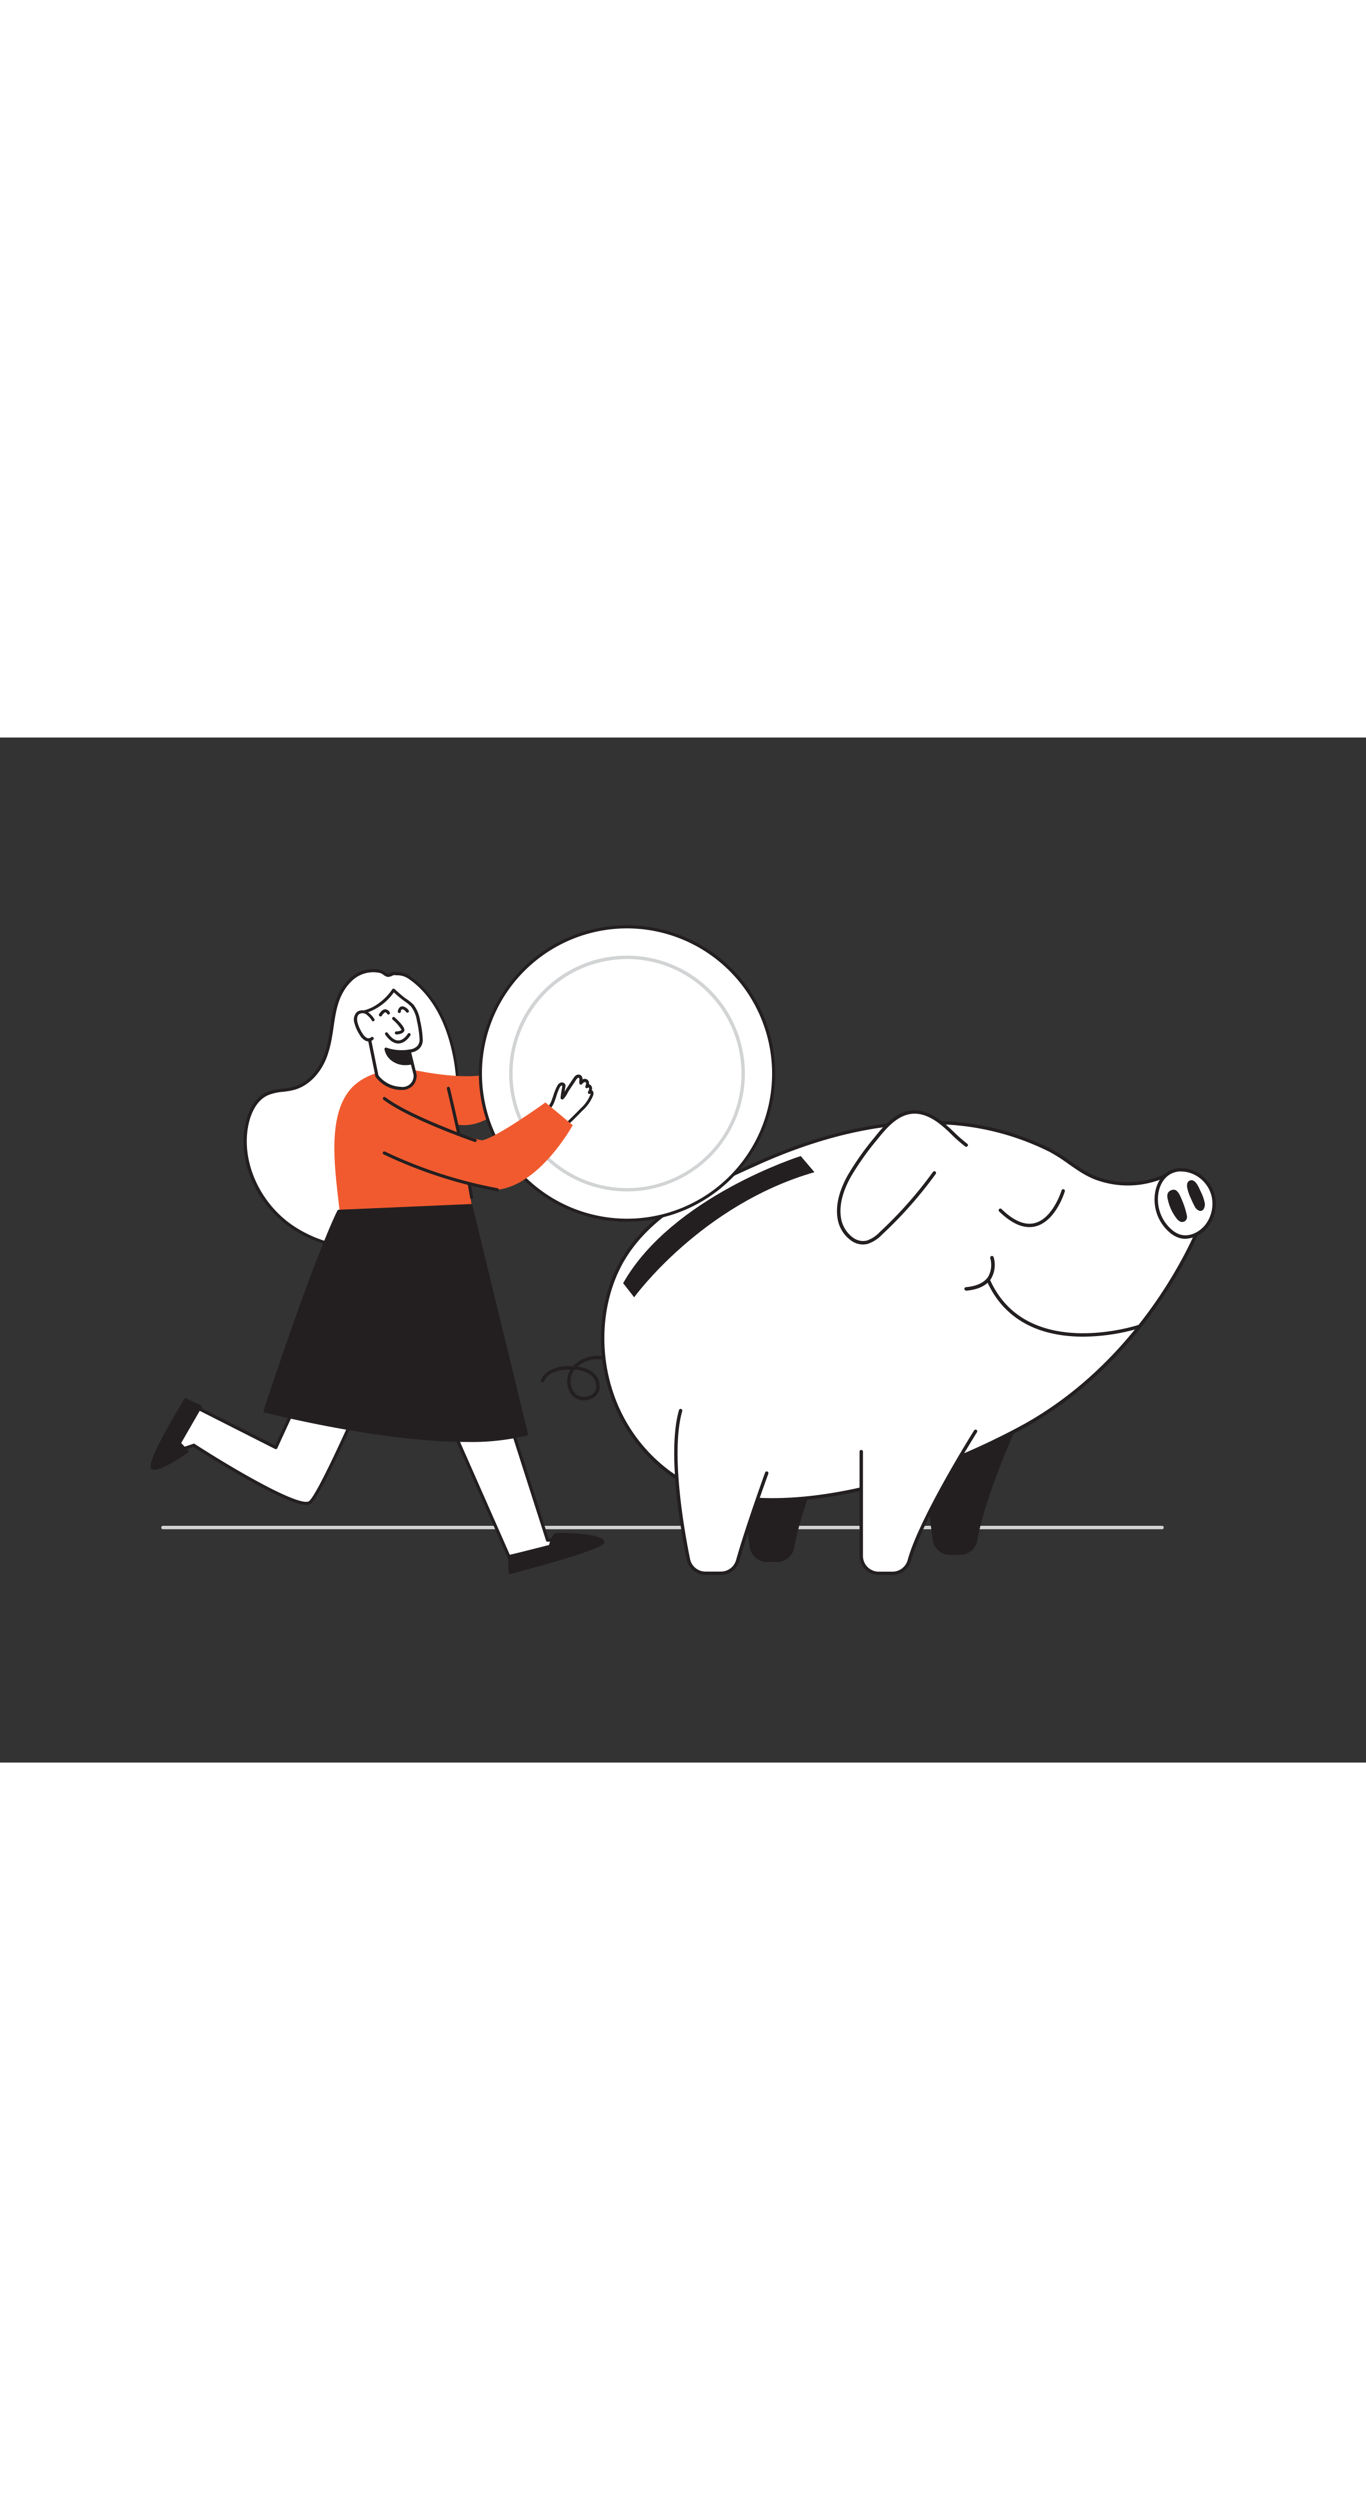 <svg xmlns="http://www.w3.org/2000/svg" viewBox="0 0 400 300" data-imageid="piggy-bank-flatline" class="illustrations_image" style="width: 164px;"><rect x="0" y="0" width="400" height="300" fill="#333333" stroke="none"/><g id="_68_piggy_bank" data-name="#68_piggy_bank"><path d="M340.28,231.71H47.72a.5.5,0,0,1,0-1H340.28a.5.5,0,0,1,0,1Z" fill="#d1d3d4"></path><path d="M171,194a4.64,4.64,0,0,1-2.87-.94c-2.23-1.75-2.71-5.45-1.05-8.09-1.66,0-6.42.15-7.73,3.45a.5.5,0,0,1-.65.28.51.51,0,0,1-.28-.65c1.08-2.71,4.38-4.23,8.84-4.07l.55,0a9.77,9.77,0,0,1,6.63-3,21,21,0,0,1,8.22,1.45.5.5,0,0,1-.33.95,19.94,19.94,0,0,0-7.82-1.41,9,9,0,0,0-5.4,2.14,9.48,9.48,0,0,1,3.91,1.3,5.25,5.25,0,0,1,2.53,5.4,4.11,4.11,0,0,1-2.79,2.88A5.17,5.17,0,0,1,171,194Zm-2.74-9a5,5,0,0,0-.33.47c-1.41,2.22-1,5.32.82,6.77a4,4,0,0,0,3.68.49,3.11,3.11,0,0,0,2.14-2.17,4.32,4.32,0,0,0-2.09-4.33A9.36,9.36,0,0,0,168.24,185Z" fill="#231f20"></path><path d="M299.24,198.25S288.66,220.7,286.17,235a5.09,5.09,0,0,1-5,4.22h-3a5.1,5.1,0,0,1-5.06-4.44L269,203" fill="#231f20"></path><path d="M245.64,200.3s-10.58,22.45-13.06,36.77a5.1,5.1,0,0,1-5,4.22h-3a5.11,5.11,0,0,1-5.06-4.45L215.35,205" fill="#231f20"></path><path d="M195.79,215c-20.53-15.35-23.68-42.67-14.29-60.55,8.06-15.37,25.14-23,40.31-29.86,16.3-7.33,33.92-12.28,51.92-11.92a76.87,76.87,0,0,1,33.84,8.16c4.95,2.56,9.11,6.88,14.41,8.46a26.61,26.61,0,0,0,19.34-1.1l9.94,14.87s-14.77,39-52.83,59.23S216.32,230.37,195.79,215Z" fill="#fff"></path><path d="M226.17,223.6c-12.65,0-23.31-2.68-30.68-8.18-20.92-15.65-23.77-43.39-14.44-61.18,8.14-15.5,25.32-23.23,40.49-30.05,18.44-8.29,36-12.31,52.2-12a77.64,77.64,0,0,1,34.06,8.22,50,50,0,0,1,5.68,3.61c2.71,1.91,5.52,3.88,8.64,4.81a26.15,26.15,0,0,0,19-1.07.49.49,0,0,1,.62.17l9.94,14.87a.54.54,0,0,1,.06.46c-.15.39-15.27,39.38-53.06,59.49C273,216.41,246.92,223.6,226.17,223.6Zm-30.08-9c19.14,14.31,61.13,9.07,102.11-12.75,35.92-19.12,51.17-55.44,52.5-58.73l-9.56-14.3a27.1,27.1,0,0,1-19.3.95c-3.28-1-6.16-3-8.94-4.95a49.83,49.83,0,0,0-5.56-3.55,76.65,76.65,0,0,0-33.62-8.1c-16.1-.34-33.47,3.68-51.7,11.88-15.09,6.79-32.11,14.44-40.08,29.63-9.14,17.42-6.35,44.59,14.15,59.92Z" fill="#231f20"></path><path d="M285.68,203s-16.07,25.48-19.42,37.88a5.12,5.12,0,0,1-5,3.74h-4a5.1,5.1,0,0,1-5.1-5.11V209" fill="#fff"></path><path d="M261.3,245.1h-4a5.61,5.61,0,0,1-5.6-5.61V209a.5.5,0,0,1,.5-.5.5.5,0,0,1,.5.5v30.52a4.61,4.61,0,0,0,4.6,4.61h4a4.63,4.63,0,0,0,4.48-3.37c3.33-12.33,19.32-37.76,19.48-38a.5.5,0,0,1,.84.54c-.16.25-16.07,25.55-19.36,37.74A5.61,5.61,0,0,1,261.3,245.1Z" fill="#231f20"></path><path d="M224.52,215.28s-5.65,15.47-8.49,25.61a5.1,5.1,0,0,1-4.91,3.71h-4.55a5.11,5.11,0,0,1-5-4.09c-1.85-9.15-5.72-31.44-2.27-43.52" fill="#fff"></path><path d="M211.12,245.1h-4.55a5.63,5.63,0,0,1-5.49-4.49c-1.84-9.09-5.75-31.56-2.26-43.76a.49.49,0,0,1,.61-.34.5.5,0,0,1,.35.62c-3.43,12,.45,34.26,2.28,43.28a4.61,4.61,0,0,0,4.51,3.69h4.55a4.61,4.61,0,0,0,4.42-3.35c2.82-10,8.45-25.49,8.51-25.65a.5.5,0,0,1,.64-.29.5.5,0,0,1,.3.64c-.06.15-5.68,15.57-8.48,25.57A5.62,5.62,0,0,1,211.12,245.1Z" fill="#231f20"></path><path d="M333.51,172.39s-33.64,11.36-44.36-14.18" fill="#fff"></path><path d="M317.14,175.35c-10.32,0-22.69-3.21-28.45-16.94a.5.5,0,1,1,.92-.39c10.41,24.81,43.41,14,43.74,13.9a.49.49,0,0,1,.63.31.5.5,0,0,1-.31.64A58.61,58.61,0,0,1,317.14,175.35Z" fill="#231f20"></path><path d="M282.9,119.33c-2.54-1.89-4.63-4.31-7.08-6.3s-5.47-3.6-8.63-3.38c-4.51.33-7.87,4.16-10.7,7.7a80.28,80.28,0,0,0-7.84,11c-2.13,3.84-3.65,8.28-2.85,12.6.72,3.9,4.35,7.74,8.18,6.72a9.77,9.77,0,0,0,3.92-2.57,120.51,120.51,0,0,0,15.68-17.71" fill="#fff"></path><path d="M252.71,148.38a6,6,0,0,1-3.26-1,9.8,9.8,0,0,1-4.14-6.29c-.71-3.83.27-8.18,2.91-12.94A81.78,81.78,0,0,1,256.1,117c3-3.81,6.4-7.55,11.06-7.88,2.84-.2,5.88,1,9,3.48,1.11.9,2.15,1.89,3.16,2.85a41.18,41.18,0,0,0,3.91,3.43.5.5,0,0,1-.6.81,45,45,0,0,1-4-3.51c-1-1-2-1.93-3.1-2.8-2.89-2.36-5.69-3.46-8.27-3.27-4.26.31-7.45,3.88-10.35,7.51a81.51,81.51,0,0,0-7.79,11c-2.52,4.54-3.46,8.67-2.8,12.27a8.85,8.85,0,0,0,3.69,5.63,4.87,4.87,0,0,0,3.87.69,9.29,9.29,0,0,0,3.71-2.45,120,120,0,0,0,15.61-17.63.5.5,0,1,1,.81.59,122,122,0,0,1-15.74,17.78,10.15,10.15,0,0,1-4.13,2.68A5.56,5.56,0,0,1,252.71,148.38Z" fill="#231f20"></path><path d="M311.33,132.67s-5.47,18.29-18.4,5.68" fill="#fff"></path><path d="M301.44,143.29c-2.77,0-5.74-1.54-8.86-4.58a.5.5,0,0,1,0-.71.49.49,0,0,1,.7,0c3.56,3.47,6.83,4.85,9.74,4.1,5.32-1.38,7.81-9.48,7.83-9.56a.5.5,0,0,1,.62-.33.49.49,0,0,1,.34.62c-.11.35-2.67,8.71-8.54,10.23A7.07,7.07,0,0,1,301.44,143.29Z" fill="#231f20"></path><path d="M290.41,152.22s2.64,8.2-7.51,9.14" fill="#fff"></path><path d="M282.9,161.86a.5.5,0,0,1,0-1c3.12-.29,5.29-1.32,6.43-3a7.06,7.06,0,0,0,.64-5.46.5.5,0,0,1,1-.3,8,8,0,0,1-.76,6.3c-1.32,2-3.73,3.17-7.18,3.49Z" fill="#231f20"></path><path d="M349.34,127.25a10.05,10.05,0,0,1,5.88,6.71,10.53,10.53,0,0,1-1.74,8.79c-1.91,2.58-5.43,4.23-8.44,3.09a7.91,7.91,0,0,1-2.3-1.45,12.17,12.17,0,0,1-4.12-8.15C338.09,129.61,342.58,124.55,349.34,127.25Z" fill="#fff"></path><path d="M347.1,146.71a6.19,6.19,0,0,1-2.23-.41,8.08,8.08,0,0,1-2.46-1.53,12.64,12.64,0,0,1-4.29-8.49c-.3-3.79,1-7.12,3.4-8.91,2.15-1.58,5-1.79,8-.59h0a10.63,10.63,0,0,1,6.18,7.06,11,11,0,0,1-1.83,9.21A8.9,8.9,0,0,1,347.1,146.71ZM345.78,127a6.05,6.05,0,0,0-3.66,1.17c-2.15,1.59-3.28,4.59-3,8a11.62,11.62,0,0,0,3.95,7.82,7.25,7.25,0,0,0,2.15,1.35c2.92,1.11,6.16-.63,7.86-2.92a10.09,10.09,0,0,0,1.66-8.36,9.59,9.59,0,0,0-5.58-6.38h0A9.28,9.28,0,0,0,345.78,127Z" fill="#231f20"></path><path d="M347.65,131.74a12.25,12.25,0,0,0,.92,2.82c.39.92.82,1.83,1.28,2.72s1.71,1.89,2.57.78a2.59,2.59,0,0,0,.32-2,12.68,12.68,0,0,0-1.13-3.16c-.45-1-1.22-2.93-2.34-3.27a1.32,1.32,0,0,0-1.3.33,1.19,1.19,0,0,0-.29.51A2.6,2.6,0,0,0,347.65,131.74Z" fill="#231f20"></path><path d="M342.17,133.05a2.07,2.07,0,0,1,1.63-.71c1.21.09,1.93,2.14,2.33,3.07a22.91,22.91,0,0,1,1.4,4.44,1.59,1.59,0,0,1-.23,1.37,1.42,1.42,0,0,1-1.73.44,3,3,0,0,1-.91-.74,13.65,13.65,0,0,1-2.68-5.66,3.44,3.44,0,0,1-.11-1.62A1.44,1.44,0,0,1,342.17,133.05Z" fill="#231f20"></path><path d="M234.47,122.49s-37.68,11.87-52,37.21l3.23,4.13s19.56-27.07,52.79-36.62Z" fill="#231f20"></path><path d="M96.86,87c.91-5.74,1.19-11.54,5.8-16a9.52,9.52,0,0,1,8.75-2.47c.66.15,1.58,1.09,2.12,1.13s1.38-.57,1.89-.53c1.74.15,2.79,0,4.41,1.15,5.83,4,9.63,10.41,11.75,17.15,3.72,11.81,3.08,23.45-.18,35.25a40.5,40.5,0,0,1-17,23.49c-8.49,5.54-20.05,2.79-28.28-2.51-10-6.46-16.38-19-13.78-30.68.79-3.54,2.61-7.17,5.91-8.66,2.41-1.1,5.21-.87,7.77-1.58,4.39-1.21,7.64-5.11,9.26-9.37A31.63,31.63,0,0,0,96.86,87Z" fill="#fff"></path><path d="M103.65,149.6c-6.46,0-13-2.55-17.75-5.61-10.78-7-16.52-19.77-14-31.17.57-2.57,2.13-7.16,6.16-9a15.76,15.76,0,0,1,4.66-1.06,21.12,21.12,0,0,0,3.18-.54c3.84-1.06,7.19-4.46,8.95-9.09a31.43,31.43,0,0,0,1.53-6.24h0c.11-.72.21-1.44.32-2.15.72-5,1.46-10.1,5.61-14.14a9.92,9.92,0,0,1,9.17-2.6,4.16,4.16,0,0,1,1.24.66,2.93,2.93,0,0,0,.82.46,1.93,1.93,0,0,0,.84-.25,2.23,2.23,0,0,1,1-.28l.74.06a6.65,6.65,0,0,1,3.89,1.17c6.8,4.65,10.24,12,11.93,17.39,3.45,11,3.39,22.58-.18,35.51a40.82,40.82,0,0,1-17.16,23.75A19.82,19.82,0,0,1,103.65,149.6ZM97.31,87.05a32.39,32.39,0,0,1-1.58,6.42c-1.86,4.91-5.43,8.51-9.56,9.65a22.48,22.48,0,0,1-3.31.57,14.88,14.88,0,0,0-4.39,1c-3.67,1.66-5.11,5.94-5.65,8.34-2.43,10.87,3.28,23.57,13.58,30.21,7.34,4.73,19,8.23,27.78,2.51A40,40,0,0,0,131,122.5c3.52-12.75,3.58-24.2.19-35-1.65-5.23-5-12.42-11.58-16.91a5.78,5.78,0,0,0-3.43-1l-.76-.06a2.41,2.41,0,0,0-.6.21,2.86,2.86,0,0,1-1.28.33,3,3,0,0,1-1.27-.62,3.41,3.41,0,0,0-.92-.52A9,9,0,0,0,103,71.27c-3.92,3.82-4.61,8.58-5.34,13.62-.1.72-.21,1.44-.32,2.16Z" fill="#231f20"></path><path d="M123.31,97.71s17.79,3.56,22.24-.58a56,56,0,0,0,8.3-10.67s5.78,6.82,5.19,7.71-12.25,21.46-25.3,19.09-18.6,0-18.6,0Z" fill="#f15a2f" class="target-color"></path><circle cx="183.61" cy="98.34" r="42.93" fill="#fff"></circle><path d="M183.61,141.73A43.39,43.39,0,1,1,227,98.34,43.45,43.45,0,0,1,183.61,141.73Zm0-85.87a42.48,42.48,0,1,0,42.48,42.48A42.53,42.53,0,0,0,183.61,55.86Z" fill="#231f20"></path><path d="M183.61,132.85a34.51,34.51,0,1,1,34.51-34.51A34.55,34.55,0,0,1,183.61,132.85Zm0-68a33.51,33.51,0,1,0,33.51,33.51A33.54,33.54,0,0,0,183.61,64.83Z" fill="#d1d3d4"></path><path d="M159.64,109.47a6.34,6.34,0,0,0,2.45-3.32,28.14,28.14,0,0,1,1.52-3.92,1.66,1.66,0,0,1,.68-.73.65.65,0,0,1,.87.27,1.05,1.05,0,0,1,0,.5c-.17,1.08-.4,2.18-.48,3.26a11.65,11.65,0,0,0,1.69-2.55l2-3a2.64,2.64,0,0,1,.6-.69.81.81,0,0,1,.86-.07,1,1,0,0,1,.35.91,4.91,4.91,0,0,0-.07,1,2.86,2.86,0,0,1,.72-.63,1,1,0,0,1,.91,0c.52.33.37,1.12.1,1.68a.59.59,0,0,1,.85-.1.94.94,0,0,1,.28.88,3,3,0,0,1-.35.9c0-.3.51-.32.68-.07a1,1,0,0,1,0,.85c-.62,1.92-2.09,3.29-3.45,4.71-1.61,1.67-3.28,3.29-5,4.83" fill="#fff"></path><path d="M164.88,114.66a.43.43,0,0,1-.34-.16.46.46,0,0,1,0-.64c1.72-1.53,3.39-3.15,5-4.81l.43-.45a10.86,10.86,0,0,0,2.91-4.08.88.88,0,0,0,.06-.34.47.47,0,0,1-.48.13.46.46,0,0,1-.31-.5.75.75,0,0,1,.16-.35,2,2,0,0,0,.2-.55.52.52,0,0,0-.12-.46.17.17,0,0,0-.17,0,.46.46,0,0,1-.8-.44c.2-.42.3-1,.07-1.1a.51.51,0,0,0-.46,0,2.4,2.4,0,0,0-.59.53.46.46,0,0,1-.47.13.47.47,0,0,1-.32-.37,3,3,0,0,1,0-.8c0-.1,0-.21,0-.31a.58.58,0,0,0-.13-.49.38.38,0,0,0-.36.06,2,2,0,0,0-.48.56l-2,3a8.31,8.31,0,0,0-.47.81,6.19,6.19,0,0,1-1.32,1.84.48.48,0,0,1-.5,0,.47.47,0,0,1-.24-.44c.06-.77.19-1.55.32-2.3.06-.33.12-.67.17-1a.78.78,0,0,0,0-.26.25.25,0,0,0-.25,0,1.2,1.2,0,0,0-.47.54,14.71,14.71,0,0,0-1,2.57c-.14.43-.29.86-.45,1.28a6.54,6.54,0,0,1-2.64,3.55.46.46,0,1,1-.46-.79,5.71,5.71,0,0,0,2.25-3.08c.16-.42.3-.83.44-1.25a14.89,14.89,0,0,1,1.11-2.73,2,2,0,0,1,.89-.92,1.2,1.2,0,0,1,.93,0,1,1,0,0,1,.55.53,1.37,1.37,0,0,1,0,.74c-.05.34-.11.67-.17,1,0,.16,0,.31-.07.46l.11-.2a9.81,9.81,0,0,1,.51-.88l2-3a2.81,2.81,0,0,1,.72-.8,1.25,1.25,0,0,1,1.36-.09,1.38,1.38,0,0,1,.57,1.27,1.38,1.38,0,0,1,1.35,0,1.35,1.35,0,0,1,.54,1.4,1.11,1.11,0,0,1,.45.22,1.38,1.38,0,0,1,.44,1.3,1.55,1.55,0,0,1-.05.23,1,1,0,0,1,.31.26,1.46,1.46,0,0,1,.08,1.26,11.67,11.67,0,0,1-3.12,4.44l-.43.44c-1.61,1.68-3.31,3.32-5,4.86A.44.44,0,0,1,164.88,114.66Z" fill="#231f20"></path><path d="M87.09,194.08l-6.3,13.73-25-12.61s-8.75,13.65-7,13.87,7.83-1.93,7.83-1.93,30.94,20,34.25,16.6,15.46-31.35,15.46-31.35" fill="#fff"></path><path d="M89.71,224.59c-2.12,0-6.7-1.51-17.34-7.48C65,213,57.9,208.44,56.66,207.64c-1.21.43-6.13,2.1-7.84,1.89a.69.69,0,0,1-.55-.41c-.72-1.54,4.79-10.42,7.19-14.16a.46.46,0,0,1,.59-.17l24.52,12.4,6.11-13.3a.45.45,0,0,1,.6-.22.47.47,0,0,1,.23.61L81.2,208a.47.47,0,0,1-.26.24.5.5,0,0,1-.36,0L56,195.8c-3.5,5.5-6.91,11.58-6.91,12.83,1.56.11,5.87-1.35,7.47-1.92a.47.47,0,0,1,.4,0c11.84,7.66,31.45,19,33.67,16.67,3.23-3.3,15.25-30.93,15.37-31.21a.46.46,0,0,1,.84.36c-.5,1.15-12.21,28.06-15.55,31.49A2.06,2.06,0,0,1,89.71,224.59Z" fill="#231f20"></path><path d="M145.23,187.71l15.09,47.19s14.94-.23,13.47.83-23.91,5.91-23.91,5.91l-26.57-60.19" fill="#fff"></path><path d="M149.88,242.1a.45.45,0,0,1-.42-.27l-26.57-60.19a.45.45,0,0,1,.23-.6.47.47,0,0,1,.61.23l26.41,59.85c8-1.74,19.56-4.39,22.65-5.45a113,113,0,0,0-12.46-.31.45.45,0,0,1-.44-.32l-15.1-47.19a.46.46,0,0,1,.87-.28l15,46.87c13.28-.19,13.56.62,13.67,1a.6.6,0,0,1-.26.68c-1.51,1.08-21.78,5.49-24.09,6Z" fill="#231f20"></path><path d="M102,103.7c-6.27,8.4-3.8,23.63-2.52,35.15l38.63-1.93s-4-30.13-8.76-36.8C123.43,96,108.26,95.3,102,103.7Z" fill="#f15a2f" class="target-color"></path><path d="M138.1,135.09a.46.46,0,0,1-.45-.39c-1.64-10.29-6.74-31.69-6.79-31.9a.45.45,0,0,1,.34-.55.46.46,0,0,1,.55.34c.05.21,5.15,21.64,6.8,32a.45.45,0,0,1-.38.52Z" fill="#231f20"></path><path d="M119.8,91.77l1.77,7s.26,4.08-4.29,3.94a9.06,9.06,0,0,1-6.88-3.61l-2.52-12.22a22.13,22.13,0,0,0-.9-6.66c5.14-1.36,8.24-6.27,8.24-6.27s2.44,2.23,3.42,2.88a11,11,0,0,1,2.12,1.72,9.51,9.51,0,0,1,1.77,4.34,30.82,30.82,0,0,1,.77,5.4C123.44,91.73,119.8,91.77,119.8,91.77Z" fill="#fff"></path><path d="M117.51,103.15h-.24A9.44,9.44,0,0,1,110,99.33a.33.33,0,0,1-.07-.16S107.45,87,107.44,87a2.64,2.64,0,0,1,0-.67,20.87,20.87,0,0,0-.87-6,.47.47,0,0,1,0-.35.43.43,0,0,1,.28-.21c4.91-1.3,8-6,8-6.07a.47.47,0,0,1,.32-.21.49.49,0,0,1,.37.12s2.42,2.21,3.36,2.83a11.57,11.57,0,0,1,2.21,1.79A9.85,9.85,0,0,1,123,82.78a29.59,29.59,0,0,1,.79,5.47,3.6,3.6,0,0,1-.93,2.73,4.3,4.3,0,0,1-2.46,1.19L122,98.63a4.52,4.52,0,0,1-1.14,3.29A4.46,4.46,0,0,1,117.51,103.15Zm-6.69-4.26a8.69,8.69,0,0,0,6.48,3.34,3.25,3.25,0,0,0,3.81-3.46l-1.76-6.89a.49.49,0,0,1,.08-.39.5.5,0,0,1,.36-.18,3.76,3.76,0,0,0,2.39-1,2.75,2.75,0,0,0,.67-2.06,29.74,29.74,0,0,0-.77-5.31,9.11,9.11,0,0,0-1.66-4.14,10.89,10.89,0,0,0-2-1.64,37.88,37.88,0,0,1-3.09-2.57,16,16,0,0,1-7.77,5.89,20.7,20.7,0,0,1,.79,5.78c0,.21,0,.4,0,.48h0Z" fill="#231f20"></path><path d="M120.6,95.21a6.88,6.88,0,0,1-5.09-.61A5,5,0,0,1,113,91.19a14,14,0,0,0,6.78.58Z" fill="#231f20"></path><path d="M118.71,95.89a6.41,6.41,0,0,1-3.44-.92,5.44,5.44,0,0,1-2.69-3.74.42.42,0,0,1,.17-.39.44.44,0,0,1,.42-.07,13.49,13.49,0,0,0,6.53.57.44.44,0,0,1,.53.33l.8,3.44a.43.43,0,0,1-.3.52A7.62,7.62,0,0,1,118.71,95.89Zm-5.06-4a5.18,5.18,0,0,0,2.09,2.38,6.29,6.29,0,0,0,4.33.65l-.61-2.6A14.07,14.07,0,0,1,113.65,91.85Z" fill="#231f20"></path><path d="M116,86.9h0a.45.45,0,0,1,0-.89h0c.54,0,1.39-.14,1.57-.46a12.19,12.19,0,0,0-2.6-3,.44.44,0,0,1,.59-.66c2.22,2,3.15,3.38,2.78,4.06C117.85,86.84,116.36,86.9,116,86.9Z" fill="#231f20"></path><path d="M109.33,82.7a6.75,6.75,0,0,0-1.89-2,2.34,2.34,0,0,0-2.63,0,2.86,2.86,0,0,0-.55,2.89,11.24,11.24,0,0,0,1.44,3.2,4.07,4.07,0,0,0,1.38,1.5,1.59,1.59,0,0,0,1.91-.19" fill="#fff"></path><path d="M108,88.94a2.4,2.4,0,0,1-1.11-.28A4.46,4.46,0,0,1,105.31,87a11.53,11.53,0,0,1-1.5-3.33,3.22,3.22,0,0,1,.71-3.35,2.81,2.81,0,0,1,3.16,0,7.23,7.23,0,0,1,2,2.18A.46.46,0,0,1,109,83,6.59,6.59,0,0,0,107.2,81a1.89,1.89,0,0,0-2.09,0c-.78.66-.51,2-.41,2.43a10.87,10.87,0,0,0,1.38,3.06,3.61,3.61,0,0,0,1.22,1.35,1.13,1.13,0,0,0,1.35-.1.47.47,0,0,1,.65,0,.46.46,0,0,1,0,.64A1.77,1.77,0,0,1,108,88.94Z" fill="#231f20"></path><path d="M99.17,138.65s-5.92,11.09-21.6,58.45c0,0,51.75,13.5,76.57,6.77L137.86,137Z" fill="#231f20"></path><path d="M136.8,206.17c-25.84,0-58.92-8.53-59.34-8.64a.4.4,0,0,1-.27-.22.42.42,0,0,1,0-.35c15.5-46.85,21.56-58.41,21.62-58.52a.41.41,0,0,1,.37-.23l38.69-1.67a.46.46,0,0,1,.45.34l16.28,66.88a.45.45,0,0,1-.32.53A68.62,68.62,0,0,1,136.8,206.17Zm-58.66-9.38c5.14,1.3,52.13,12.81,75.47,6.76l-16.09-66.11-38.08,1.64C98.55,140.86,92.36,153.87,78.14,196.79Z" fill="#231f20"></path><path d="M149.21,239.62c0,.11,11.92-3,11.92-3s.72-3,1.71-3.36,13.29.16,13.68,2.05-27.16,9-27.16,9Z" fill="#231f20"></path><path d="M149.36,244.8a.45.45,0,0,1-.44-.42l-.15-4.75a.45.45,0,0,1,.37-.45h.09c.66-.09,7.13-1.73,11.54-2.86.25-1,.9-3.06,1.93-3.42s10.85,0,13.48,1.5a1.37,1.37,0,0,1,.77.88c.13.63.32,1.58-13.74,5.72-6.77,2-13.67,3.78-13.74,3.8Zm.3-4.85.12,3.85c12.16-3.16,25.21-7.09,26.27-8.41a1.1,1.1,0,0,0-.28-.22c-2.27-1.33-12-1.71-12.79-1.44-.45.15-1.1,1.7-1.42,3a.43.43,0,0,1-.32.32C153.78,239,150.85,239.77,149.66,240Z" fill="#231f20"></path><path d="M58.64,195.81l-6.13,10.7,2.24,2.37s-8.47,6-10.13,4.86,9.73-19.9,9.73-19.9Z" fill="#231f20"></path><path d="M45.17,214.31a1.35,1.35,0,0,1-.8-.21c-.91-.63,0-4.7,9.61-20.49a.44.44,0,0,1,.56-.17l4.29,2a.42.42,0,0,1,.23.26.45.45,0,0,1,0,.36l-6,10.41,2,2.14a.44.44,0,0,1,.12.35.44.44,0,0,1-.18.31C53.2,210.53,47.65,214.31,45.17,214.31Zm9.36-19.9c-5.16,8.52-10.12,17.88-9.61,19,.79.54,5.29-1.92,9.16-4.61l-1.89-2a.44.44,0,0,1-.07-.52L58,196Z" fill="#231f20"></path><path d="M116.64,89.55c-1.32,0-2.61-.87-3.82-2.57a.44.44,0,0,1,.1-.62.45.45,0,0,1,.62.1c1.07,1.51,2.15,2.26,3.2,2.2,1.57-.08,2.66-1.92,2.67-1.94a.45.45,0,0,1,.61-.16.44.44,0,0,1,.16.6c-.05.09-1.34,2.28-3.4,2.38Z" fill="#231f20"></path><path d="M111.36,81.62a.35.35,0,0,1-.2-.05A.44.44,0,0,1,111,81c.08-.14.77-1.41,1.76-1.46a1.58,1.58,0,0,1,1.35.85A.45.45,0,0,1,114,81a.43.43,0,0,1-.61-.13c-.14-.21-.35-.45-.56-.45s-.82.61-1,1A.44.44,0,0,1,111.36,81.62Z" fill="#231f20"></path><path d="M116.93,80.63h-.06a.45.45,0,0,1-.38-.5c.08-.53.48-1.54,1.43-1.46a2.74,2.74,0,0,1,1.75,1.18.44.44,0,0,1-.74.49c-.14-.2-.6-.75-1.08-.78s-.48.69-.48.7A.43.43,0,0,1,116.93,80.63Z" fill="#231f20"></path><path d="M109.33,118s22.4,13.45,36.27,14.36c12.51-1.33,22.11-18.9,22.11-18.9l-8-6.66S145.59,117,141.19,117.9c-5-.81-26.64-9.57-26.64-9.57" fill="#f15a2f" class="target-color"></path><path d="M145.6,132.81h-.07A135.09,135.09,0,0,1,112.34,122a.45.45,0,1,1,.39-.82,134,134,0,0,0,32.94,10.72.45.45,0,0,1,.38.52A.46.46,0,0,1,145.6,132.81Z" fill="#231f20"></path><path d="M139.15,118.36a.4.4,0,0,1-.15,0c-.78-.27-19.29-6.69-26.74-12.38a.46.46,0,0,1,.55-.73c7.33,5.6,26.3,12.18,26.49,12.25a.46.46,0,0,1-.15.89Z" fill="#231f20"></path></g></svg>